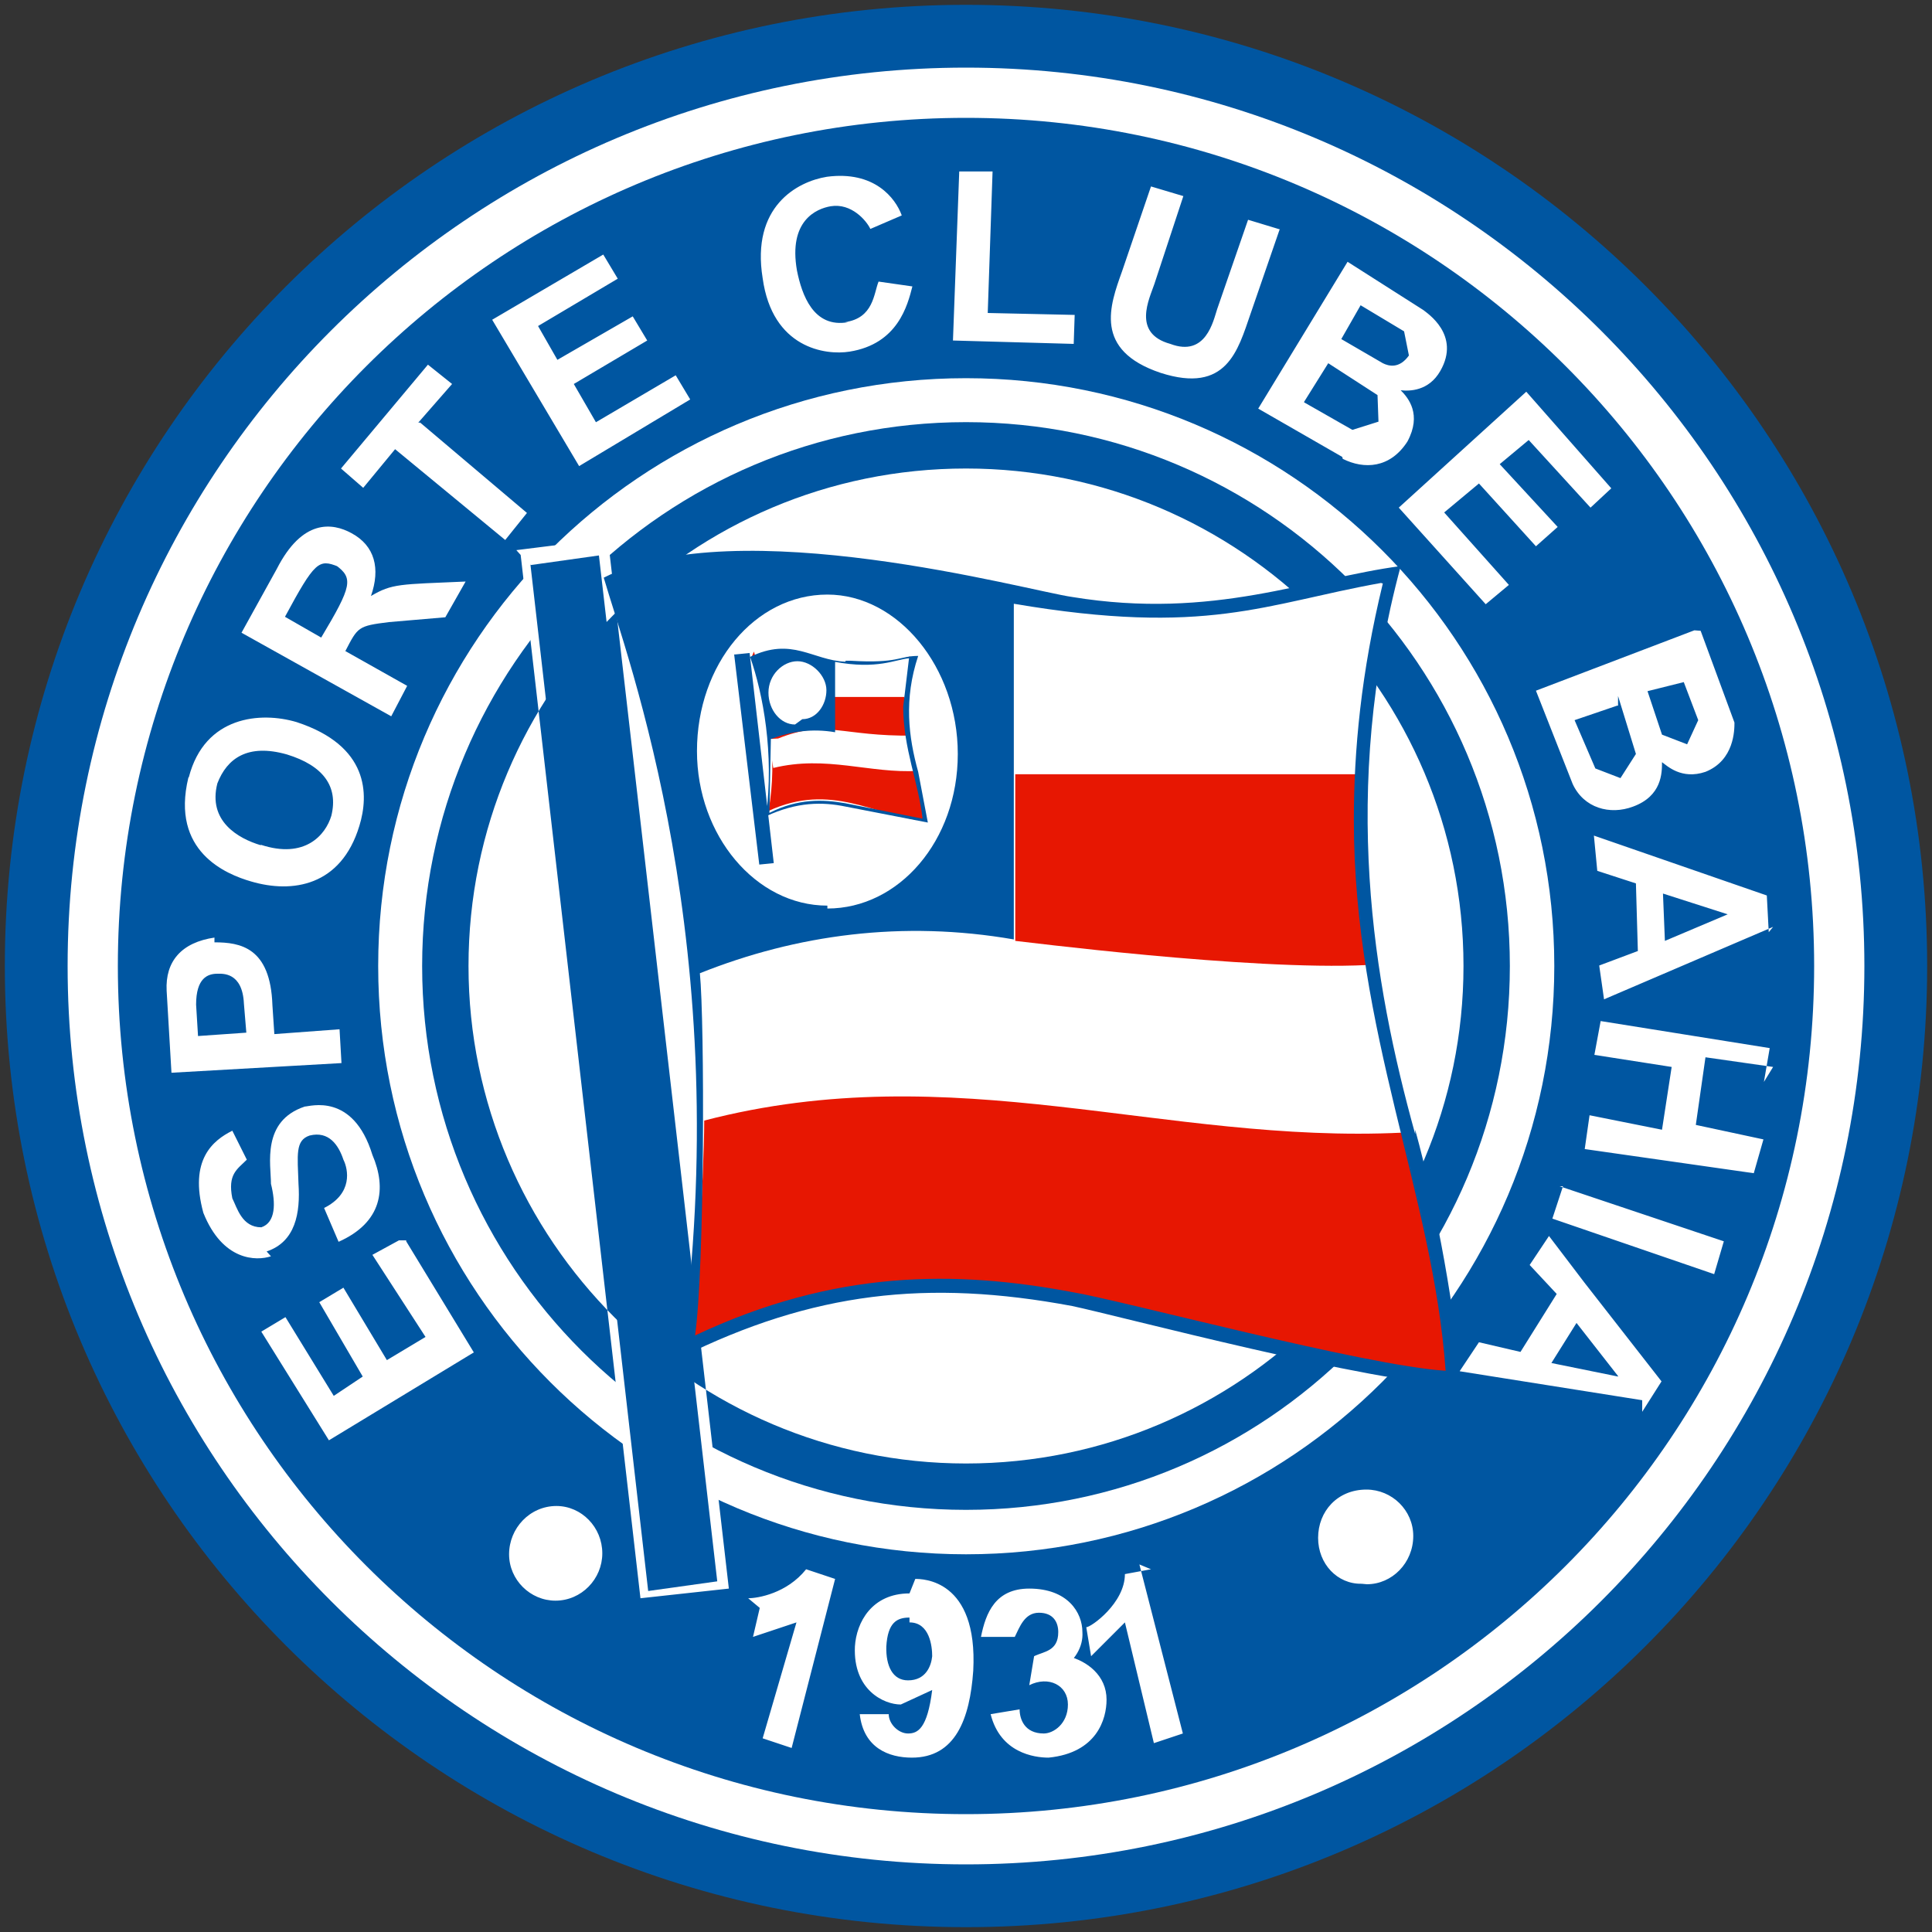 <svg text-rendering="geometricPrecision" shape-rendering="geometricPrecision" image-rendering="optimizeQuality" xmlns="http://www.w3.org/2000/svg" width="4" height="4" viewBox="0 0 4 4"><rect x="0" y="0" width="4" height="4" fill="#333333" stroke="none"/><path fill="#0056A1" d="M.01 2C.01.9.9.01 2 .01S3.99.9 3.99 2 3.1 3.99 2 3.99.01 3.1.01 2z"/><path fill="#fff" d="M.14 2C.14.973.973.14 2 .14S3.86.973 3.86 2 3.026 3.86 2 3.86.14 3.026.14 2z"/><path fill="#0056A1" d="M.244 2C.244 1.03 1.03.244 2 .244S3.756 1.03 3.756 2 2.97 3.756 2 3.756.244 2.97.244 2z"/><path fill="#fff" d="M.783 2C.783 1.327 1.327.783 2 .783S3.218 1.327 3.218 2 2.673 3.218 2 3.218.783 2.673.783 2z"/><path fill="#0056A1" d="M.874 2C.874 1.378 1.378.874 2 .874S3.126 1.378 3.126 2 2.622 3.126 2 3.126.874 2.622.874 2z"/><path fill="#fff" d="M.97 2C.97 1.432 1.43.97 2 .97c.568 0 1.03.462 1.03 1.03S2.567 3.03 2 3.03.97 2.567.97 2zm2.682.24l.012-.07-.35-.056-.013.07.16.025-.02.13-.15-.03-.01.07.35.05.02-.07-.14-.03.02-.14.14.02zm-.416.216l-.022.067.335.115.02-.068-.34-.114zm.426-.526l-.004-.076L3.3 1.73l.007.073.08.026.004.14-.08.03.01.07.35-.15zm-.085-.037l-.13.055-.004-.098.134.043zM3.4 2.923l.04-.063-.16-.205-.073-.096-.04.06.056.06-.075.12-.086-.02-.04.06.378.06zm-.05-.073l-.138-.028.052-.083.086.11zm.158-1.545l-.328.125.076.193c.023.05.077.065.125.047.06-.022.06-.07.06-.092.01.007.04.037.09.02.06-.024.06-.087.06-.102l-.07-.19zm-.03.086l.038.1-.023.05-.052-.02-.03-.09.08-.02V1.4zm-.128.05l.037.12-.032.05-.052-.02-.043-.1.088-.03h.002zm-.226-.23l-.134-.15.072-.06.118.13.045-.04-.12-.13.06-.05.128.14.043-.04-.176-.2-.264.24.18.2.048-.04zM2.78.95c.044.022.098.02.134-.036.03-.056.002-.09-.014-.106.018.002.058.002.082-.04.043-.075-.028-.12-.035-.126l-.157-.1-.185.304.174.1zM2.7.832l.05-.08.102.066.002.055L2.8.89 2.7.833zm.077-.13l.04-.07.09.054.01.05c-.02.028-.042.022-.054.016l-.086-.05zM2.65.475l-.066-.02L2.52.64c-.008.024-.023.1-.097.072C2.343.69 2.38.618 2.39.588l.06-.182-.067-.02-.06.176c-.025.07-.06.163.08.21.137.044.16-.047.186-.122l.06-.174zm-.894.192C1.684.68 1.66.61 1.65.56c-.018-.103.04-.128.07-.133.043-.007.074.03.082.047l.065-.028C1.854.41 1.81.353 1.712.366c-.062.01-.157.062-.133.21.02.145.13.16.18.152.1-.016.12-.096.13-.135l-.07-.01c-.01.024-.01.076-.07.084zm.3-.312h-.07l-.013.35.25.007.002-.06-.18-.004.01-.293zm-.82.523L1.188.795l.152-.09-.03-.05-.156.09-.04-.07.165-.098-.03-.05-.23.135.18.303.23-.138-.03-.05-.17.1zM.866.875l.07-.08-.05-.04-.18.215.046.04.066-.08.228.188.045-.056L.87.875zm-.04 1.693l-.055.03.11.17-.08.048-.09-.15-.05.03.09.154-.06.04-.1-.163-.05.03.14.225.3-.182-.14-.23v-.002zM.41 2.145L.406 2.08c0-.055.024-.064.044-.064.01 0 .052-.004.055.062l.005.06-.1.007zm.035-.204c-.07.01-.103.05-.1.11l.01.17.352-.02-.004-.07-.135.01-.004-.06c-.004-.12-.067-.13-.12-.13v-.01zm.107.65c.06-.02.07-.08.066-.14-.002-.06-.007-.09.023-.1.04-.01.06.02.07.05.01.02.02.07-.04.1l.03.07c.09-.04.1-.11.07-.18-.04-.13-.13-.1-.14-.1-.09.03-.07.12-.07.16.01.04.01.08-.02.09-.04 0-.05-.04-.06-.06-.01-.05.01-.06.03-.08l-.03-.06c-.04.02-.09.06-.06.17.04.1.11.1.14.09zM.54 1.75C.493 1.736.43 1.7.45 1.622c.02-.052.063-.083.144-.06.075.023.107.066.092.127-.012.04-.055.09-.146.06zm-.15-.14c-.037.153.078.2.13.215.085.025.186.01.224-.115.02-.065.02-.166-.13-.215-.074-.022-.19-.013-.223.114zm.378-.376c.02-.057.008-.104-.04-.13-.04-.022-.102-.03-.155.074L.5 1.31l.31.173.033-.063-.128-.072c.026-.05.026-.052.09-.06l.117-.01.042-.074c-.137.006-.152.004-.196.03zM.695 1.17c.037.027.034.043-.03.15L.59 1.277c.062-.115.07-.12.11-.104L.695 1.17zM2.83 3.28c.052 0 .096-.044.096-.1 0-.053-.044-.096-.097-.096-.06 0-.1.045-.1.1 0 .054.04.096.09.095zm-1.68.034c.054 0 .097-.045.097-.098 0-.054-.043-.098-.095-.098-.055 0-.098.046-.098.1 0 .053.044.096.096.096zm.733.045c.042 0 .047.05.047.07-.002.02-.013.05-.05.05-.032 0-.046-.03-.045-.07.003-.05.022-.06.048-.06zm0-.06c-.078 0-.11.06-.113.11-.004.09.06.12.095.12l.065-.03c-.01.08-.03.09-.05.09-.02 0-.04-.02-.04-.04h-.06c.008.07.06.09.108.09.09 0 .12-.08.127-.18.01-.19-.106-.19-.12-.19zm.5-.05l-.054.01c0 .06-.07.11-.08.11l.01.06.07-.07.06.25.06-.02-.09-.35zm-.19.21c.033-.02.05-.05.048-.08 0-.04-.03-.09-.11-.09-.07 0-.09.05-.1.1h.07c.01-.02.02-.05.05-.05.03 0 .04.02.04.04 0 .04-.03.04-.05.05l-.01.06c.04-.02.08 0 .08.04s-.03.06-.05.06c-.04 0-.05-.03-.05-.05l-.06.01c.02.08.09.09.12.09.1-.01.12-.08.12-.12 0-.05-.04-.08-.08-.09zm-.62-.13l-.014.06.09-.03-.07.24.06.02.09-.35-.06-.02c-.04.05-.1.06-.12.06zm-.495-2.18l.248 2.16.183-.02-.25-2.17h-.03l-.16.02z"/><path fill="#0056A1" d="M1.098 1.167l.244 2.127.143-.02L1.24 1.15l-.142.02z"/><path fill="#fff" d="M1.266 1.205c.662-.195.744.215 1.615-.017-.19.764.09 1.11.13 1.666-.53-.027-.95-.374-1.58-.068.07-.53.01-1.063-.16-1.582z"/><path fill="#E71702" d="M2.83 1.998c.005-.064-.03-.27-.014-.395h-.714v.345c.005 0 .485.062.728.05zm.074.347c-.494.024-.927-.16-1.446-.025 0 .115-.02.434-.024.457.655-.273.96.023 1.572.073-.016-.16-.07-.418-.102-.505z"/><path fill="#0056A1" d="M2.93 2.348c-.087-.314-.155-.71-.03-1.176-.19.025-.387.112-.68.064-.092-.013-.693-.18-.97-.04.047.163.277.766.16 1.614.273-.135.51-.162.81-.106.095.02.622.16.804.165-.008-.14-.05-.37-.094-.53zm-.067-1.14c-.045.185-.06.345-.06.49 0 .44.164.774.19 1.14-.166-.01-.675-.147-.774-.163-.24-.045-.49-.047-.78.09.02-.14.02-.65.01-.75.2-.08.42-.11.65-.07V1.25c.4.068.52 0 .76-.043z"/><path fill="#fff" d="M1.713 1.875c-.148 0-.27-.145-.27-.32 0-.18.12-.324.27-.324.146 0 .27.15.27.33 0 .18-.122.32-.27.32z"/><path fill="#E71702" d="M1.555 1.363c.118-.053.146.05.33-.004-.037.15.017.22.026.34-.1-.01-.19-.08-.32-.02.02-.11 0-.22-.03-.33z"/><path fill="#fff" d="M1.725 1.37v.073h.148l.014-.084c-.075.02-.12.01-.162.01zm-.134.16l.01.06c.11-.027.2.012.3.006l-.01-.073c-.15.002-.18-.034-.28.006z"/><path fill="#0056A1" d="M1.727 1.37c.09.017.127-.005.155-.007l-.012.1c0 .087.032.158.04.232l-.16-.032c-.046-.008-.098-.01-.157.02l.003-.153c.043-.016.086-.022.133-.014V1.37h-.01zm.023 0c-.068-.003-.11-.052-.197-.01.027.077.05.2.033.33.064-.03.117-.03.165-.02l.17.033-.02-.105c-.02-.072-.03-.15 0-.24-.04 0-.04.016-.14.01h-.01zm-.23-.015l.052.435.03-.003-.05-.435-.03.003z"/><path fill="#fff" d="M1.646 1.5c-.03 0-.055-.03-.055-.066 0-.037.03-.065.06-.065s.06.03.06.06-.02.06-.05.06z"/></svg>